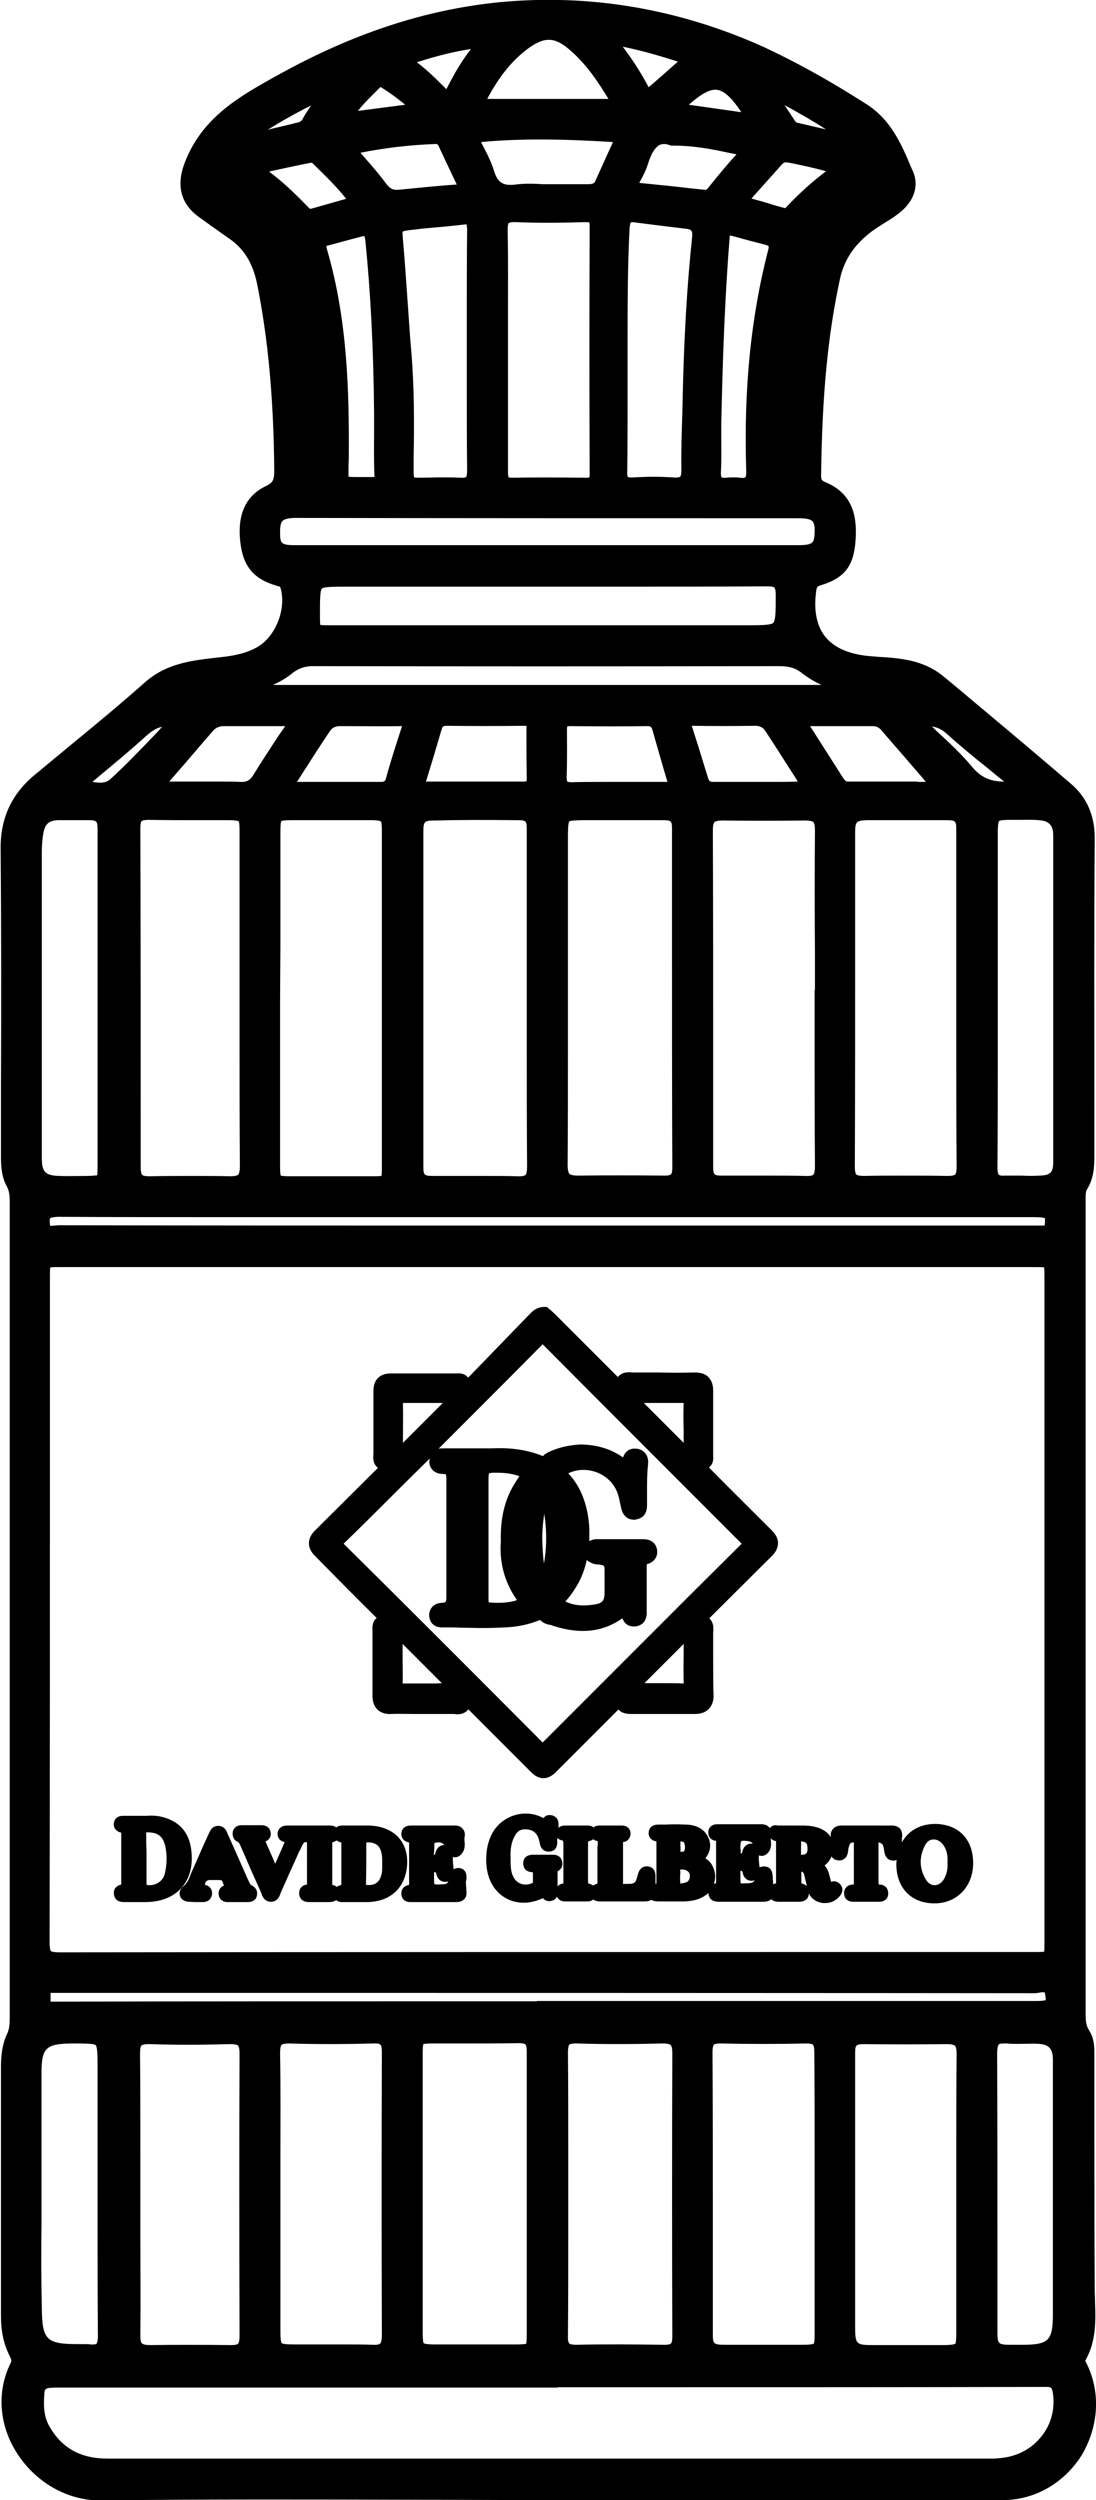 <?xml version="1.0" encoding="UTF-8"?> <svg xmlns="http://www.w3.org/2000/svg" xml:space="preserve" width="338.1" height="770.9" style="enable-background:new 0 0 338.1 770.9"><path d="M335.5 729.4c-.1-.3-.3-.6-.4-.8-.1-.2-.3-.5-.3-.7 3.4-6 3.2-12.2 3-18.3 0-1.3-.1-2.5-.1-3.8-.1-17.6-.1-35.6-.1-52.9v-19.3c0-2.4 0-5-1.6-7.5-1-1.5-1.1-3.1-1.1-5.3V369.8c0-1.4 0-2.3.4-3 2.1-3.4 2.3-7 2.3-10.2v-13.3c0-27.9-.1-56.7.1-85 0-6.8-2.4-12.4-7.3-16.6-9.8-8.4-19.9-16.9-29.6-25-3.2-2.7-6.4-5.4-9.7-8.1-6.3-5.2-13.6-5.7-20.7-6.1l-1-.1c-6.8-.4-11.7-2.4-14.6-5.8-2.7-3.2-3.8-7.8-3.1-13.7.2-1.9.4-2.1 1.4-2.4 7.3-2.2 10.2-5.8 10.8-13.5.5-6.5-.1-14.4-9-18.2-1.5-.6-1.6-.9-1.6-2.2.3-24.3 2-43 5.8-60.5 1.2-5.6 4.1-10.2 9-14.1 1.6-1.3 3.4-2.4 5.3-3.6 1-.6 2-1.2 2.9-1.9 5.3-3.6 7.4-8.7 5.4-13.5l-.5-1.1c-3.1-7.4-6.3-15-14.1-19.9-11.4-7.3-21.8-13-31.7-17.6C209.3 2.7 181.9-2 153.9.7 131 3 108.5 10.4 85.1 23.5l-.4.2C74 29.7 63 35.9 57.5 48.9c-1.2 2.9-4.9 11.6 3.7 17.9 2.9 2.1 6.1 4.4 9.4 6.7 4.6 3.1 7.4 7.6 8.7 14 3.4 16.9 5.1 35.2 5.3 57.5 0 2.9-.3 3.8-2.6 4.9-6.1 2.9-8.8 8.6-7.9 17 .8 7.6 4 11.6 11.2 13.7.2.1.4.1.6.2.2 0 .4.1.5.1 2.1 6.1-1 14.8-6.5 18.3-3.5 2.2-7.5 2.9-10.6 3.3l-2.7.3c-7.5.9-15.2 1.7-21.9 7.6-7.2 6.4-14.7 12.6-22 18.6-4 3.3-8.1 6.7-12.2 10.1C3.5 245 .1 252.4.2 261.7c.2 24.3.2 49.1.1 73v21.8c0 2.9.1 6.2 1.8 9.3.8 1.5.9 3 .9 5.2v251c0 2-.1 3.5-.7 4.9-1.8 3.7-2 7.6-2 10.5v76.8c0 4.5.8 8.5 2.6 12.1.7 1.4.7 1.6.4 2.3-4.3 8.6-3.7 18.9 1.8 27.6 5.7 9.1 15.5 14.8 25.7 14.8h.3c32.7-.4 66-.3 98.2-.2 13.3 0 26.7.1 40 .1h140c9.8 0 18.8-5.1 24.3-13.7 5.2-8.7 6-19 1.9-27.8zm-89.1-569.6c2.2 0 3.6.3 4.2.9.5.5.8 1.6.7 3.3-.1 3.3-.3 4.1-5.1 4.1H91c-4.4 0-4.6-.6-4.6-4 0-1.8.2-3 .8-3.5.6-.6 2-.9 4-.9 50.4.1 102.6.1 155.2.1zm-16.5 33H102.2c-1.4 0-2.8 0-3.4-.1-.1-.7-.1-2-.1-3.4 0-3.9 0-7.2.6-7.8.6-.6 3.9-.6 7.7-.6h78.9c16.6 0 33.7 0 50.6-.1 2 0 2.4.3 2.4.4.1.1.4.5.4 2.3v.4c0 4.2 0 7.5-.8 8.2-.8.7-4.2.7-8.6.7zM97.3 205.4c45.1.1 91.9.1 143 0 3.1 0 5.1.6 6.9 2 2 1.6 4.1 2.8 6.2 3.8H84.2c2.2-1 4.3-2.2 6.2-3.8 1.9-1.4 3.9-2.1 6.9-2zm29.6-96.8c-.5-5.4-.8-10.9-1.2-16.2-.4-5.7-.8-11.6-1.3-17.4-.1-1.4-.3-3-.2-3.6.7-.3 2.6-.5 3.6-.6 2.3-.3 4.6-.5 6.8-.7 2.6-.2 5.3-.5 8-.8.3 0 .6-.1.8-.1h.5c0 .1.2.5.2 1.7-.1 9.2-.1 18.5-.1 27.5V118.7c0 8.6 0 17.6.1 26.3 0 1.7-.3 2.1-.3 2.1s-.3.3-1.8.2c-1.9-.1-3.8-.1-5.7-.1-2.5 0-4.9.1-7.3.1h-.2c-.7 0-1-.1-1-.1s-.2-.3-.2-1.2v-5c.2-10.6.2-21.5-.7-32.4zm-26-31.6c-.2-.6-.2-.9-.2-1.1.1-.1.3-.2.9-.3 1.5-.4 3-.8 4.4-1.2 1.8-.5 3.5-.9 5.3-1.4.6-.2.9-.2 1.1-.2.1.2.2.6.3 1.3 1.6 16 2.5 32.8 2.7 53.1v5.4c0 4.4-.1 9 .1 13.5v1h-4.2c-1.5 0-3 0-3.8-.1v-2.7c0-1 .1-2.3.1-3.7.1-19.3-.3-41.7-6.7-63.6zm22.2-18.5c-1.8.2-2.8-.3-4-1.9-2.2-3-4.7-5.8-7.3-8.8-.2-.2-.4-.5-.6-.7 7.5-1.5 15.1-2.4 23.2-2.7.4 0 .6 0 1 .8.6 1.4 1.3 2.7 1.9 4.1 1.2 2.5 2.4 5.1 3.6 7.6-6.2.4-12.4 1.1-17.8 1.6zm-26.7-8.2 1.1 1.1c3.4 3.3 6.5 6.4 9.3 9.9-1.1.3-2.1.6-3.2.9-2.4.7-4.9 1.4-7.4 2.1-.4.1-.6.1-.6.1l-.1-.1c-4-4.1-7.8-7.9-12.5-11.4 4.6-1 8.7-1.9 12.8-2.7.3-.1.5 0 .6.1zm60.3 67.7V97.6c0-8.7.1-17.7-.1-26.5 0-1.9.3-2.3.3-2.3s.4-.4 2.4-.3c7.1.3 14.3.2 21.2 0h.2c.8 0 1.1.1 1.1.1 0 .1.1.4.1 1.2-.1 25.2-.1 50.8 0 76.3 0 .8-.1 1.1-.1 1.1-.1 0-.4.2-1.3.1-9-.1-15.9-.1-22.4 0-.8 0-1.2-.1-1.2-.1 0-.1-.2-.4-.2-1.6V118zm32.4-74.2c-2 4.3-3.7 8.2-5.4 11.9-.3.7-.6 1.1-2.3 1.1h-12.8c-.9 0-1.9 0-2.8-.1-2.2-.1-4.4-.1-6.7.2-3.9.5-5.6-.6-6.7-4.2-.8-2.7-2.1-5.2-3.4-7.7l-.6-1.2c11.8-1.1 24.4-1 40.7 0zm41.1 101.3c.1 1.7-.3 2.1-.3 2.1s-.3.3-1.7.1c-.6-.1-1.3-.1-2-.1s-1.4 0-2.1.1c-1.2.1-1.5-.1-1.5-.1s-.3-.4-.2-1.9c.2-3.4.1-6.9.1-10.3v-4.3c.4-18.2 1-37.8 2.6-57.6 0-.2 0-.4.1-.5.1 0 .2.1.4.1 1.2.3 2.5.6 3.7 1l6.9 1.8c.7.2.9.4.9.4s.1.3-.1 1.1c-5.4 20.8-7.6 43.1-6.8 68.1zm-11-88.1-.8 1c-.4.5-.6.6-1.2.5l-4.8-.5c-5-.6-10.1-1.1-15.2-1.6 1.1-2 2.1-3.9 2.7-5.9 1-3.2 2.2-5.1 3.6-5.8.8-.4 1.9-.4 3.2.1l.4.1h.5c6.5 0 12.1 1.1 17.6 2.3.7.1 1.4.3 2 .4-2.7 2.9-5.4 6.2-8 9.4zm-9 87.7c0 1.9-.3 2.3-.4 2.3 0 0-.5.4-2.3.2-1.9-.1-3.8-.2-5.8-.2s-4.1.1-6.3.2c-1.3.1-1.7-.1-1.7-.1s-.3-.3-.2-1.8c.1-7.6.1-15.3.1-22.7V105.9c0-11.6 0-23.5.6-35.3.1-1.6.4-2 .3-2 0 0 .4-.2 1.5 0 4.6.6 9.4 1.2 15.3 1.9 2.1.2 2.4.6 2.2 2.7-1.6 15.1-2.5 31.2-2.9 49.1 0 1.6-.1 3.3-.1 4.9-.2 5.7-.4 11.6-.3 17.5zm32.6-81.1c-.2.2-.4.5-.6.6-1.8-.5-3.7-1-5.5-1.6-1.6-.5-3.3-.9-4.9-1.4.6-.7 1.3-1.4 1.9-2.1 2.5-2.8 5.1-5.7 7.6-8.5.4-.5 1-.6 1.7-.5l1.6.3c3.3.7 6.7 1.4 10.2 2.4-4.2 3.2-8.1 6.7-12 10.8zm-.8-31.2c4.4 2.4 8.6 4.8 12.8 7.5-3.1-.7-6-1.4-9-2.1-.1 0-.4-.3-.5-.4-1.1-1.7-2.2-3.4-3.3-5zm-33.8-12.6c-2.8 2.5-5.4 4.8-8.1 7.1-2.5-4.7-5.1-8.7-8-12.5 5.9 1.2 11.4 2.8 17 4.6-.3.3-.6.6-.9.8zm-27.9 10.7H150.3c3.7-7 7.8-12 12.7-15.6 5.1-3.7 8.3-3.5 13 .7 5.1 4.4 8.7 10 11.7 14.9h-7.4zm-51.7-11.3c6.2-2 11.5-3.3 16.7-4.1-3 3.8-5.3 7.9-7.6 12.4l-.4-.4c-2.7-2.7-5.4-5.4-8.7-7.9zM93.3 36.8c-.2.4-.6.8-1.6 1l-.8.2c-2.7.7-5.5 1.3-8.3 2 4.2-2.6 8.6-5.1 13.4-7.5-1 1.4-1.9 2.8-2.7 4.3zm119.2-4.5c3.8-3.4 6.6-4.9 8.7-4.6 2.2.3 4.5 2.4 7.5 6.9l-16.2-2.3zm-87.5 0-14.6 1.9c1.9-2.4 4-4.4 6.1-6.5l.9-.9s.1 0 .1.1c2.8 1.7 5.2 3.5 7.5 5.4zm181.1 725.8h-273c-8.3 0-14.2-3.3-18-10.2-1.6-2.9-1.7-6.1-1.4-10.1.1-1 .4-1.4 1.7-1.5.9-.1 1.9-.1 2.9-.1H172.1v-.1h27.7c40.3 0 81.9 0 122.9-.1 1.6 0 1.9.1 2.2 2.7.5 4.8-.9 9.4-4 13-3.2 3.8-7.8 6-13 6.3-.5.1-1.2.1-1.8.1zm-131.2-533c0-.8.1-1.1.1-1.1.1 0 .3-.1 1-.1 8.1.1 16.4.1 23.7 0 1 0 1.3.2 1.6 1.3 1.5 5.2 3 10.6 4.6 15.9h-19.5c-3.3 0-6.7 0-10 .1-1.1 0-1.4-.2-1.4-.2s-.2-.3-.2-1.4c.2-5 .1-9.9.1-14.5zm.3 96.2V258c0-1.2 0-4.2.4-4.7.5-.4 3.7-.4 4.9-.4h23.2c3.6 0 3.6 0 3.6 3.3v37c0 21.9 0 44.6.1 66.8 0 1.6-.3 2-.4 2.1-.1.1-.5.4-2 .4-9.6-.1-18.4-.1-26.8 0-1.2 0-2.1-.2-2.5-.5-.4-.4-.6-1.4-.6-2.8.1-12.6.1-25.5.1-37.9zm88.6-26.3v-38.3c0-3.4.4-3.7 3.8-3.8h23.7c3.7 0 3.7 0 3.7 3.6v65.7c0 12.3 0 25 .1 37.5 0 1.9-.3 2.4-.5 2.5-.1.1-.6.4-2.3.4-4.7-.1-9.4-.1-13.8-.1-4.3 0-8.4 0-12.1.1-1.1 0-1.9-.2-2.2-.4-.3-.3-.5-1.2-.5-2.3.1-21.7.1-43.7.1-64.9zm19.3-54h-21.6c-.3 0-.6 0-1.4-1.1-3.4-5.3-6.8-10.7-10.2-16h19.3c1.1 0 2 .4 2.7 1.3 4 4.6 8 9.2 12.3 14.2l1.4 1.7h-2.5zm-31.7 52.8v11.4h-.1v16.4c0 12.4 0 25.3.1 37.9 0 1.9-.3 2.5-.5 2.7-.2.2-.7.5-2.5.4-3.5-.1-7-.1-10.5-.1h-14.5c-3.4 0-3.4 0-3.4-3.6v-36.6c0-21.8 0-44.3-.1-66.4 0-1.2.2-2.1.5-2.4.4-.3 1.2-.5 2.4-.5h.2c8.3.1 16.9.1 25.3 0 1.8 0 2.4.3 2.6.5.2.2.5.7.5 2.6-.1 12.4-.1 25.3 0 37.7zm-14.1-52.7h-17.2c-1.1 0-1.4-.2-1.7-1.3l-.9-2.9c-1.3-4.3-2.7-8.7-4.1-13.1h.3c5.8.1 12.1.1 19.3 0 1.4 0 2.4.5 3.1 1.6 2.5 3.8 5 7.7 7.4 11.5.9 1.4 1.8 2.7 2.6 4.1-2.9.1-5.8.1-8.8.1zm78 121.4h-5.4c-1.4.1-1.7-.2-1.8-.3-.1-.1-.4-.5-.4-2.2.1-12.9.1-25.9.1-38.6v-64.6c0-2.9.3-3.5.4-3.6.2-.2.9-.4 3.7-.4h2.1c2.2 0 4.4-.1 6.5.1 3.1.2 4.4 1.6 4.4 4.6v100.9c0 3.1-.9 4-4.1 4.1-1.8.1-3.6.1-5.5 0zM300 236.6c-3.4-4.1-7.2-7.6-11.3-11.4l-1.2-1.2c1.8.3 3.2 1 4.6 2.3 4.2 3.8 8.6 7.4 13 10.9 1.6 1.3 3.1 2.6 4.7 3.8-4 0-7-1.1-9.8-4.4zm-140.9 16.3c3.4 0 3.4 0 3.4 3.5v65.7c0 12.3 0 24.9.1 37.4 0 2-.3 2.6-.5 2.8-.1.1-.7.5-2.4.4-3.2-.1-6.4-.1-9.5-.1h-15.9c-3.7 0-3.7 0-3.7-3.7V256.8c0-3.6.2-3.8 3.7-3.8 7.5-.2 15.6-.2 24.8-.1zm3.4-12.9c0 .7-.1.9-.1.9-.1 0-.3.1-1.1.1h-29.9c0-.1 0-.2.1-.3 1.6-5.2 3.2-10.5 4.7-15.7l.1-.2c.2-.8.4-1 1.5-1 8.2.1 16.1.1 23.7 0 .5 0 .8 0 .9.1 0 .1.1.3 0 .6 0 5.1 0 10.3.1 15.5zM295 664.8v54.5c0 2.6-.2 3.3-.3 3.4-.2.1-.9.4-3.6.4h-21.9c-5.1 0-5.4-.3-5.4-5.6V632.8c0-1 .1-1.7.4-2 .3-.3 1-.5 2-.5h.1c8.3.1 17.2.1 25.9 0 1.2 0 2 .2 2.4.5.3.3.5 1.2.5 2.5-.1 10.4-.1 21.1-.1 31.5zm-177.2 55.3c0 1.8-.4 2.4-.5 2.5-.3.3-1.1.5-2.3.4-3.2-.1-6.4-.1-9.6-.1h-15c-2.8 0-3.4-.3-3.5-.4-.1-.1-.4-.7-.4-3.4v-54.2c0-10.4.1-21.1-.1-31.7 0-2 .3-2.6.5-2.7.1-.1.6-.4 2.4-.4 9 .3 18.2.2 26 0 1.6-.1 2 .3 2.1.4.1.1.4.6.4 2.3-.1 28.2-.1 57.5 0 87.3zm44.7-55.6v54.8c0 .8 0 2.8-.2 3.4-.6.2-2.5.2-3.2.2h-25c-2.7 0-3.3-.3-3.4-.4-.1-.1-.3-.7-.3-3.2v-86c0-.6 0-2.4.2-3 .6-.2 2.4-.2 3.1-.2h9.2c5.6 0 11.4 0 17.1-.1 1.6 0 2 .3 2.1.4.1.1.4.6.4 2.3v31.8zm44.9 56c0 1.5-.3 2-.4 2.1-.1.1-.7.5-2.3.4-8.6-.1-17.8-.2-26.9 0-1.7 0-2.1-.3-2.2-.4-.1-.1-.5-.7-.4-2.6.1-10.7.1-21.5.1-32v-23.8c0-10.2 0-20.7-.1-31.1 0-2 .3-2.5.4-2.6.1-.1.5-.4 2.1-.4h.4c9.3.3 18.6.2 26.4 0 1.6 0 2.2.3 2.4.5.2.2.5.8.5 2.5-.1 28.1-.1 57.5 0 87.4zm-192-284.9v-41.7c0-1.2 0-2.5.1-3.1.7-.1 2-.1 3.2-.1h299.7c1.5 0 3 0 3.7.1.1.7.1 2.2.1 3.6v204.1c0 1.3 0 2.6-.1 3.3-.6.1-1.9.1-3.1.1h-51.2c-81.7 0-166.3 0-249.4.1-2.1 0-2.6-.3-2.7-.4-.1-.1-.4-.6-.4-2.7.1-54.5.1-109.8.1-163.3zM19 614.5h23.9c90.5 0 184.1 0 276.2.1.6 0 1.2-.1 1.7-.2.4-.1 1.1-.1 1.4-.1 0 .1.1.2.2.5.2 1.2.2 1.7.2 1.9-.2.1-.8.3-2.7.3H165.6v.1h-23.1c-41.3 0-84.1 0-126.1.1h-.8v-2.7H19zm303.3-236.9c0 .2 0 .3-.1.3H147.7c-42.4 0-86.3 0-129.4-.1-.5 0-1 .1-1.5.1-.4 0-1 .1-1.3.1 0-.1-.1-.3-.1-.6-.2-1.4.1-1.8.1-1.8s.3-.3 2.4-.4c16.6.1 33.5.1 49.8.1h251.2c2.3 0 3.1.2 3.4.3.1.4.1.9 0 2zm-71 286.8v55.1c0 2.1-.1 2.9-.3 3.2-.3.1-1 .3-3 .3h-24.5c-3.5 0-3.6-.4-3.6-3.4v-33.7c0-17.4 0-35.4-.1-53.1 0-1.7.3-2.2.4-2.3.1-.1.5-.4 1.9-.4h.2c8.8.2 17.7.2 26.4 0 1.6 0 2 .3 2.1.4.1.1.4.6.4 2.3.1 10.5.1 21.2.1 31.6zm61.1 58.6c-4.7 0-4.7 0-4.7-4.6v-22.9c0-20.4 0-41.5-.1-62.2 0-2.2.4-2.8.5-2.9.1-.1.4-.3 1.5-.3h1c2 .2 3.9.1 5.8.1 1.2 0 2.4-.1 3.6 0 3.5.1 4.8 1.4 4.8 4.9v78.5c0 8.1-1.3 9.4-9.3 9.4h-3.1zM43.3 255.4c0-1.7.3-2.1.4-2.2.1-.1.5-.4 2.2-.4 5 .1 10.1.1 15.1.1h9.5c2.5 0 3 .3 3.1.3.1.1.3.6.3 3v65.6c0 12.3 0 25 .1 37.6 0 1.9-.3 2.6-.5 2.8-.3.3-1.2.5-2.4.5-3.7-.1-7.6-.1-11.8-.1-4.1 0-8.5 0-13.3.1-1.5 0-2-.3-2.1-.4-.1-.1-.5-.6-.5-2.3 0-35.4 0-70.5-.1-104.6zm43.2 36.4v-35.6c0-2.3.2-2.9.3-3 .1-.1.7-.3 3.1-.3h24.5c2.5 0 3 .3 3.1.4.1.1.3.6.3 3v103.1c0 .8 0 2.5-.1 3.2-.7.1-2.2.1-3 .1h-25c-.6 0-2.5 0-3.1-.2-.2-.6-.2-2.4-.2-3v-51.8l.1-15.9zM124 224c-2 6.1-3.6 11.1-4.9 15.9-.3 1-.5 1.2-1.7 1.2H91.6c1-1.5 1.9-3 2.9-4.5 2.4-3.8 4.8-7.5 7.3-11.2.7-1 1.6-1.5 3.1-1.5h1c6 0 12.2.1 18.3 0h.1c-.3 0-.3 0-.3.1zm-38.1 2.9c-2.6 4-5.4 8.2-7.9 12.3-1 1.5-2 2-4 1.9-1.6-.1-3.1-.1-4.7-.1H52.2c1.6-1.8 3.1-3.6 4.7-5.4 2.9-3.4 5.8-6.8 8.7-10.1.9-1.1 2-1.6 3.5-1.6H88l-2.1 3zm-12 493.4c0 1.7-.3 2.2-.5 2.4-.3.3-1.1.4-2.1.4-9-.1-17.2-.1-25.1 0-1.2 0-2-.2-2.4-.5-.4-.4-.5-1.2-.5-2.5.1-10.6 0-21.5 0-31.9V664c0-10.1 0-20.5-.1-30.7 0-1.9.3-2.5.5-2.6.1-.1.6-.4 2.1-.4h.4c8.8.3 17.4.2 24.7 0 1.8 0 2.3.3 2.5.4.1.1.5.7.5 2.4-.1 25.6-.1 53.3 0 87.2zm-61.1-34.6v-46.4c0-7.8 1.3-9.1 9.3-9.2 3.5 0 6.9 0 7.4.5.6.6.6 3.8.6 7.3v49.3c0 10.9 0 22.1.1 33.1 0 1.9-.4 2.3-.4 2.4-.1.1-.7.3-1.9.2-.5-.1-1.1-.1-1.6-.1h-2.2c-9.9 0-11.1-1.3-11.2-11.3-.2-8.5-.2-17.3-.1-25.8zM48 226.3c-4.7 4.9-9.1 9.5-13.9 13.9-1.4 1.3-3.1 1.3-5.6.9.7-.6 1.3-1.1 2-1.7 4.8-4 9.8-8.1 14.5-12.4 1.6-1.4 3.1-2.5 5-2.9-.6.7-1.3 1.5-2 2.2zm-17.9 30.3v102.6c0 1 0 2.5-.1 3.2-.7.1-2.3.2-3.4.2-2.7 0-5.5.1-8.2 0-4.4-.1-5.5-1.2-5.5-5.5v-94.7c0-2 .2-3.9.5-5.6.5-2.8 1.8-3.9 4.8-3.9h8.4c3.5 0 3.5 0 3.5 3.7zM86.5 307.5z"></path><path d="M116.2 498.9c-1 .8-1.4 2-1.3 3.7v20.3c0 1.8.5 3.2 1.5 4.2s2.5 1.5 4.3 1.4c2.3-.1 4.5 0 6.8 0H140c.3 0 .7.1 1.1.1 1.1 0 2-.3 2.8-.9l.6-.6 19.3 19.3c.8.8 2.1 1.9 3.8 1.9 1.8 0 3.1-1.1 3.9-1.9l19.3-19.3c.6.8 1.7 1.3 3.5 1.4h20.1c1.8 0 3.2-.5 4.2-1.5 1.6-1.6 1.6-3.9 1.5-4.6-.1-3.8-.1-7.8-.1-11.6V503.3c.3-2.3-.4-3.6-1.2-4.3 6.4-6.4 12.9-12.8 19.3-19.2.8-.8 1.9-2.1 1.9-4 0-1.8-1.1-3.1-2-4-6.4-6.4-12.9-12.8-19.3-19.3.8-.6 1.5-1.7 1.3-3.6v-19.8c0-.7.1-2.8-1.4-4.4-1.3-1.4-3.2-1.5-4.4-1.5-3.7.1-7.4.1-11.1 0H195c-2.4-.3-3.7.5-4.4 1.4l-.4-.4-19-19c-.5-.5-.9-.8-1.3-1.2-.1-.1-.2-.2-.4-.3l-.8-.7h-1.1c-2.1.1-3.3 1.3-3.9 1.9l-.2.2-18.5 19.1-.6.6c-.6-.8-1.7-1.5-3.5-1.3h-20.4c-1.7 0-3 .5-3.9 1.4-1.4 1.4-1.4 3.4-1.4 4.1v19.3c-.3 2.4.5 3.7 1.4 4.3-6.5 6.5-13 12.9-19.4 19.3-.5.5-1.9 1.9-1.9 4 0 1.8 1.1 3.1 2 4 6.3 6.4 12.6 12.8 18.9 19zm18.1 20.2h-10.1c.1-2.7 0-5.4 0-7.9v-4.3l12.1 12.1-2 .1zm76.6 0h-.3c-1.7-.1-3.4-.1-5.1-.1h-6.7l12.1-12.1v2.3c0 3.1-.1 6.3 0 9.5v.4zm-10.1-86.5h10.1c-.1 2.7-.1 5.4 0 8.1v4.2l-12.3-12.3h2.2zm-68.4 0h4.2l-12.3 12.3v-1c0-3.7.1-7.5 0-11.3h8.1zm-7.6 24.8 7.8-7.7c0 .1-.1.3-.1.4-.2 1.1.1 2.2.8 3 1.2 1.4 2.9 1.4 3.5 1.4.6 0 .7.1.7.1s.2.3.2 1.4v36.5c0 1.6-.3 1.6-1.1 1.7h-.2c-3.1.2-4.1 2.3-4 4.1.2 2.3 1.8 3.7 4.5 3.5h.2c1.7 0 3.4 0 5.2.1h.2c2.1 0 4.1.1 6.2.1 2.8 0 5.2-.1 7.4-.2 3.9-.2 7.4-1 10.5-2.3.9 1 2.2 1.4 2.9 1.5h.2c3.7 1.3 7 1.9 10.1 1.9 4.5 0 8.5-1.3 12.2-3.9 1 2.6 3.1 2.6 4 2.5 1.1-.1 3.7-.8 3.5-4.7V483.2c0-.5 0-.8.1-.9 2.2-.6 3.4-2.3 3.1-4.3-.1-1-.8-3.4-4.3-3.4H184.1c-1 0-1.7.3-2.3.6v-3.9c-.4-7.2-2.6-12.9-6.5-17 2.9-1.4 6.3-1.4 9.3-.1 3.2 1.4 5.5 4.1 6.3 7.5.2.7.3 1.5.5 2.3l.2.9c.7 3.4 3 3.7 4 3.7.2 0 .5 0 .7-.1 1.2-.2 3.3-1 3.3-4.3V460c0-2.8 0-5.6.3-8.3.4-3.3-1.6-4.8-3.5-5-.8-.1-3.2-.2-4.2 2.7-3.7-2.6-7.9-3.9-13-4h-.2c-3.5.2-6.5.9-9.2 2.1 0 0-.1 0-.2.1-1 .4-1.7.9-2.1 1.4-2.4-1-5-1.7-7.9-2.1-2.8-.4-5.5-.4-8.2-.3h-14.5c-.6 0-1.1 0-1.6.1l3.2-3.2 7.8-7.8c6.8-6.8 13.8-13.8 20.6-20.7l.5-.5.4.4c15.3 15.4 30.9 31 46 46.1l14.9 14.9.1.1-15.1 15-46.3 46.3C143 512.8 124 493.8 106 476c6.4-6.2 12.6-12.4 18.8-18.6zm34.4 35.6c.1.1.1.2.2.3 0 0 0 .1.1.1-2.4.8-5.4 1-8.7.7-.1-.2-.1-.5-.1-1.2V456c0-1.2.1-1.6.2-1.7.2-.1.6-.2 1.9-.2 3 0 5.4.3 7.4 1.1-.1.2-.2.4-.3.5-.1.1-.1.2-.2.3-3.7 5.3-5.4 11.4-5.2 19.2-.5 6.7 1.2 12.6 4.7 17.8zm8.1-17.7c-.1-3.1.2-5.9.6-8.5.1.4.1.9.2 1.4.6 4.8.5 9.5-.3 13.9-.3-2.1-.4-4.3-.5-6.8zm7.1 18.5c1.6-1.7 3-3.8 4.2-6 1.1-2.1 1.9-4.4 2.4-6.8.5.5 1.3.9 2.1 1.2.5.1.9.2 1.3.2h.3c1.8.3 1.8.3 1.8 2v6.4c0 2.9-.6 3.6-3.5 4-3.3.5-6.2.2-8.6-1zM37.4 581.1c-.9.2-1.5.6-1.9 1.2-.3.4-.5 1.1-.3 2.1.3 1.4 1.4 2.1 3 2.1h6.6c4.8 0 8.6-1.5 11.2-4.4 2.6-2.9 3.6-7 3-11.7-.7-5.7-4-9.1-9.6-10.3-1.5-.3-3-.3-4.2-.2H38c-2.3 0-2.8 1.5-2.9 2.4-.1 1.1.5 2.4 2.3 2.8v16zm7.7-15.9v-.2h.4c3.3 0 4.8 1.3 5.5 4.3.6 2.9.5 5.8-.2 8.6-.6 2.3-3.1 3.8-5.6 3.3v-10.5c-.1-1.8-.1-3.7-.1-5.5zM73.3 567.9c.4.2.6.6 1 1.5l.7 1.6c1.8 4.2 3.7 8.5 5.6 12.7 0 .1.1.2.1.3.2.7.9 2.4 2.9 2.4s2.7-1.8 2.9-2.5c0-.1.1-.2.1-.3 1.2-2.6 2.3-5.2 3.5-7.8.8-1.7 1.5-3.4 2.3-5.1l.1-.1c.4-.8.7-1.6 1.1-2.2.1-.2.3-.5 1.1-.3V581.1c-1 .1-1.6.6-1.9 1s-.6 1.1-.5 2.1c.1.8.7 2.3 3 2.3H101.6c1 0 1.7-.3 2.1-.6.5.4 1.3.7 2.2.6H113.6c6.2-.2 10.5-3.6 11.7-9.3.8-4 .1-7.6-2-10.2-2.1-2.6-5.5-4-9.5-4.1h-8.2c-.8 0-1.4.2-1.9.6-.4-.4-1.1-.6-2-.6H88.6c-2 0-2.7 1.1-2.9 2-.1.4-.4 2.5 2.1 3.1-.9 2.2-1.9 4.4-2.9 6.7-1-2.4-2-4.6-3-6.9 1.4-.6 1.8-1.8 1.6-2.8-.1-.6-.6-2.2-2.8-2.2h-6.2c-2.1 0-2.6 1.6-2.7 2-.2 1.4.3 2.6 1.5 3.1zm39.7.2h.2c2.8-.1 4.2 1.1 4.6 3.9.1.6.1 1.2.1 1.7v1.9c0 .9 0 1.6-.2 2.3-.6 2.5-2 3.6-4.7 3.3h-.1c.1-4.4.1-8.8.1-13.1zM102.5 581V568.1c.6-.2 1-.4 1.4-.6.3.3.8.5 1.3.6h.1v13.1c-.4.1-.9.3-1.4.6-.4-.3-.9-.5-1.4-.6v-.2zM237.5 563.7c-.4-.5-.9-.9-1.4-1-.4-.2-.9-.2-1.1-.2h-13.7c-2.4 0-2.8 1.8-2.8 2.3-.1 1.5.8 2.7 2.4 2.8V580.7c-.2 0-.5.1-.7.2.7-1.9.5-4-.6-5.9-.5-.9-1.3-1.5-2-2 1.1-1.4 2.1-3.5 1-6.2-1.7-4-5.8-4.2-7.2-4.2-2.1-.1-4.1-.1-6.1 0h-2.2c-2.4 0-2.9 1.5-3 2.4-.1 1.1.5 2.5 2.4 2.8v13c-.1 0-.2 0-.3.1v-2.7c-.1-1.6-.9-2.5-2.3-2.7-1.1-.1-2.5.2-3.1 2.4-.8 3-.8 3-4.2 3h-.4V568c1-.1 1.5-.6 1.8-1 .3-.4.6-1.1.5-2-.1-.5-.5-2.1-2.7-2.1H185c-.9 0-1.5.2-1.9.6-.4-.4-1-.6-1.7-.6H174.2c-.8 0-1.4.3-1.9.7v-1c.1-2.1-1.4-2.6-1.8-2.8-.8-.2-1.6-.2-2.2.2-.3.2-.5.4-.7.6-5.4-3-12.4-1-15.6 4.4-1.4 2.5-2.1 5.4-2 9 .1 4.9 2.1 8.9 5.7 11.1 1.8 1.1 3.8 1.6 5.9 1.6 1.9 0 3.9-.5 5.9-1.4.6.8 1.6 1.1 2.7.8.8-.2 1.3-.6 1.6-1.3.4.9 1.3 1.5 2.4 1.5h7.1c.7 0 1.2-.2 1.7-.6.5.4 1.2.6 2.2.6H197.3c1.7 0 2.7.1 3.6-.5.5.3 1.2.5 2.1.5h8.1c2.6-.1 4.7-.6 6.4-1.8.4-.2.7-.5 1-.8 0 .1 0 .3.1.5.3 1.5 1.3 2.2 3.2 2.2h13.6c.6 0 1.7 0 2.5-.8.5.5 1.2.8 2.4.8h6.2c2.3 0 2.9-1.4 3-2.2v-.4c.8 1.7 2.3 2.7 4.3 3h.8c1.7 0 3.3-.7 4.5-2.2 1.2-1.4.8-2.8.1-3.6-1-1-2-1.1-2.8-.7-.1-.4-.2-.8-.3-1.1-.3-1.2-.6-2.7-1.7-4 1-.8 1.7-1.7 2.1-2.8.4.7 1.1 1.1 1.8 1.2 1 .2 1.7-.1 2.1-.4.6-.4 1-1.1 1.2-2.1v-.2c.1-.8.2-1.5.5-2.1.1-.3.3-.7 1.3-.7V580.2c0 .5 0 .8-.1.9h-.3c-.8 0-1.6.4-2 .9-.5.6-.7 1.3-.6 2.1.1 1.1.9 2.3 2.8 2.3H271.3c1.6 0 2.7-1 2.7-2.5 0-.8-.2-1.5-.7-2-.5-.5-1.2-.8-1.9-.8h-.3c0-.1-.1-.3-.1-1v-12c.6.1 1.3.5 1.4.9.1.4.2.8.3 1.3 0 .2.1.5.1.7.4 2.3 1.8 2.7 2.8 2.7.3 0 .6 0 1-.2 0 .4-.1.8-.1 1.2 0 3.7 1.1 6.8 3.3 9 2.1 2.1 5 3.2 8.5 3.2 6.9 0 11.9-5.2 11.9-12.4 0-7.4-4.5-12-11.7-12.1-3.3 0-6.3 1.1-8.4 3.2-.7.7-1.4 1.6-1.9 2.5 0-.6 0-1.2.1-1.8 0-.4.1-1.6-.7-2.5-.9-.9-2.1-.9-2.5-.9H260c-.5 0-2-.1-3 1-.8.9-.8 1.9-.7 2.6-1.3-2.1-3.6-2.9-4.5-3.1-1.7-.5-3.4-.5-4.9-.5H240c-1.4-.3-2.1.2-2.5.8zm-63.7 4.9v12.2c-.7 0-1.3.3-1.8.9V577c1.3-.6 1.8-2 1.3-3.4-.6-1.7-2.3-1.7-2.9-1.7v1.7-1.7H164.5c-2.6 0-3.1 1.6-3.1 2.6 0 .4 0 2.7 2.9 2.8h.1v3c0 .2 0 .3-.6.5-2.1.8-4.4 0-5.4-2-.9-1.7-.9-3.6-.9-6.1-.1-2.7.3-4.7 1.2-6.4.9-1.8 2-2.4 4-2.2 1.8.2 3 1.2 3.5 3 .1.2.1.5.2.7.1.3.1.7.2 1 .5 1.9 2 2.3 3.2 2.1.8-.1 2.1-.7 2.1-2.8v-1.4c.4.4.9.7 1.6.8h.1c.2.4.2.8.2 1.1zm10.5.6v11.6c-.6.2-1 .4-1.3.6-.4-.3-.9-.5-1.4-.6h-.1c-.1-.2-.1-.7-.1-.9v-11.3c0-.7.1-.8.1-.8s.1 0 .2-.1c.5-.1 1-.3 1.3-.6.3.3.8.5 1.4.6v1.5zm25.6-1v-.4h.1c.4 0 .7.1.9.2.2.2.4.8.4 1.4 0 .7-.1 1.2-.3 1.4-.2.2-.6.2-1.1.2v-.1c0-.4.1-1 0-1.6v-1.1zm2 12.1c-.2.1-.5.2-.9.3-.6.1-.9.2-1.1.2 0-.2-.1-.5-.1-1.1V578.2c.1-.6.1-1.1 0-1.6v-.1c1.4-.2 2.5.3 2.9 1.2.3 1 0 2.2-.8 2.6zm16.5-10.3c0-2 .3-2.3.3-2.3s.1-.1.7-.1c.3 0 .9 0 1.7.2.4.1.8.2 1.1.7-1.3-.2-2.5.5-3 1.8-.1.3-.2.7-.3 1 0 .1-.1.2-.1.2h-.3v-1.1c-.1-.2-.1-.3-.1-.4zm2.6 10.7c-.9 0-2.1.1-2.5 0-.1-.5-.1-1.7-.1-2.6v-1.2h.5s.1.2.2.5c.4 2.1 1.9 2.7 3.2 2.5.1 0 .3-.1.5-.1-.4.6-.8.8-1.8.9zm54.3-11.6c.6-1.2 1.5-1.9 2.6-1.9h.2c1.1 0 2.1.6 2.9 1.7 1 1.4 1.4 3.1 1.3 5.2v.2c.1 2.1-.3 3.7-1.1 5.1-.7 1.2-1.8 1.9-2.9 1.9-1.1 0-2.1-.7-2.7-1.8-2-3.3-2.1-6.8-.3-10.4zm-38.1 11.6V577.1c.1 0 .2.1.3.1.2.1.4.2.6.9.1.5.2.9.3 1.4.2.6.3 1.3.5 2-.4-.2-.9-.6-1.7-.8zm-.1-9V569.1c.1-.4 0-.8 0-1.1v-.2c.8 0 1.8.3 1.9 1.2.2 1.2.1 2-.2 2.4-.2.3-.7.5-1.3.5h-.5c.1-.1.1-.1.1-.2zm-7.7-4V580.7l-.9.3c0-.5 0-1-.1-1.5 0-.5 0-1-.1-1.5-.1-1.4-1-2.4-2.4-2.5-.6 0-1.1.1-1.6.3 0-.4-.1-.8-.1-1.1-.1-.9-.2-1.7-.1-2.6.8.3 1.6.2 2.4-.4 1.6-1.3 1.4-3.2 1.3-4.3 0-.2 0-.4-.1-.6.5.5 1 .8 1.7.9z"></path><path d="M143.9 578.9v-.2c0-2.3-1.7-2.7-2.4-2.7-.4 0-1 0-1.6.4 0-.5 0-.9-.1-1.4-.1-.8-.1-1.7-.1-2.4.7.2 1.4.1 2.1-.4 1.8-1.4 1.6-3.3 1.5-4.5 0-.4-.1-.9 0-1.1.3-1.3-.1-2.2-.5-2.6-.3-.5-1-1-2.2-1.1h-13.8c-2.4 0-2.9 1.5-3 2.4 0 .5 0 2.3 2.3 2.8h.1v13.1c-2.5.5-2.4 2.4-2.4 3 .2 1.1.8 2.4 3.1 2.3h13.8c.4 0 1.7 0 2.5-.9.6-.6.8-1.4.7-2.3-.1-1-.1-2.1-.2-3.1.2-.5.2-.9.2-1.3zm-9.9-10.6c.7-.2 1.7-.4 2.5.1.2.1.4.3.6.5-1.2 0-2.2.7-2.6 1.9l-.1.3c-.1.3-.2.6-.3.8h-.3c.2-1.3.2-2.4.2-3.6zm2.7 12.7c-1 .1-2.2.1-2.7 0-.1-.5-.1-1.7-.1-2.6v-1.1h.5s.1.1.2.5c.2.9.6 1.6 1.2 2 .4.3 1.1.6 2.1.4.1 0 .3-.1.4-.1-.3.6-.6.9-1.6.9zM56.5 581.7c-.9.7-1.3 1.8-1 2.8.3 1.1 1.3 1.8 2.6 1.9.7 0 1.4.1 2.1.1h2.4c1.8 0 2.6-1.2 2.8-2.3.2-1.4-.6-2.7-2.1-3h-.1c0-.5.2-.8.4-1.1.3-.3.8-.4 1.1-.4h1.7c.8 0 1.7 0 2 .1.2.2.4.9.7 1.6-.5.2-.9.5-1.2.9-.4.6-.6 1.3-.4 2.1.2 1.3 1.3 2.1 2.6 2.1H76.4c1.5 0 2.5-.6 2.8-1.8.4-1.4-.2-2.7-1.5-3.3-.5-.2-.7-.8-1.1-1.6l-.1-.2c-2.1-4.8-4.2-9.5-6.3-14.2 0-.1-.1-.2-.1-.2-.2-.6-.9-2.2-2.8-2.2s-2.5 1.6-2.8 2.2c0 .1-.1.2-.1.2-.6 1.4-1.3 2.8-1.9 4.2-1 2.2-2 4.6-3 6.8-.2.5-.5 1-.7 1.6-.5 1.4-1.1 2.8-2.3 3.7z"></path></svg> 